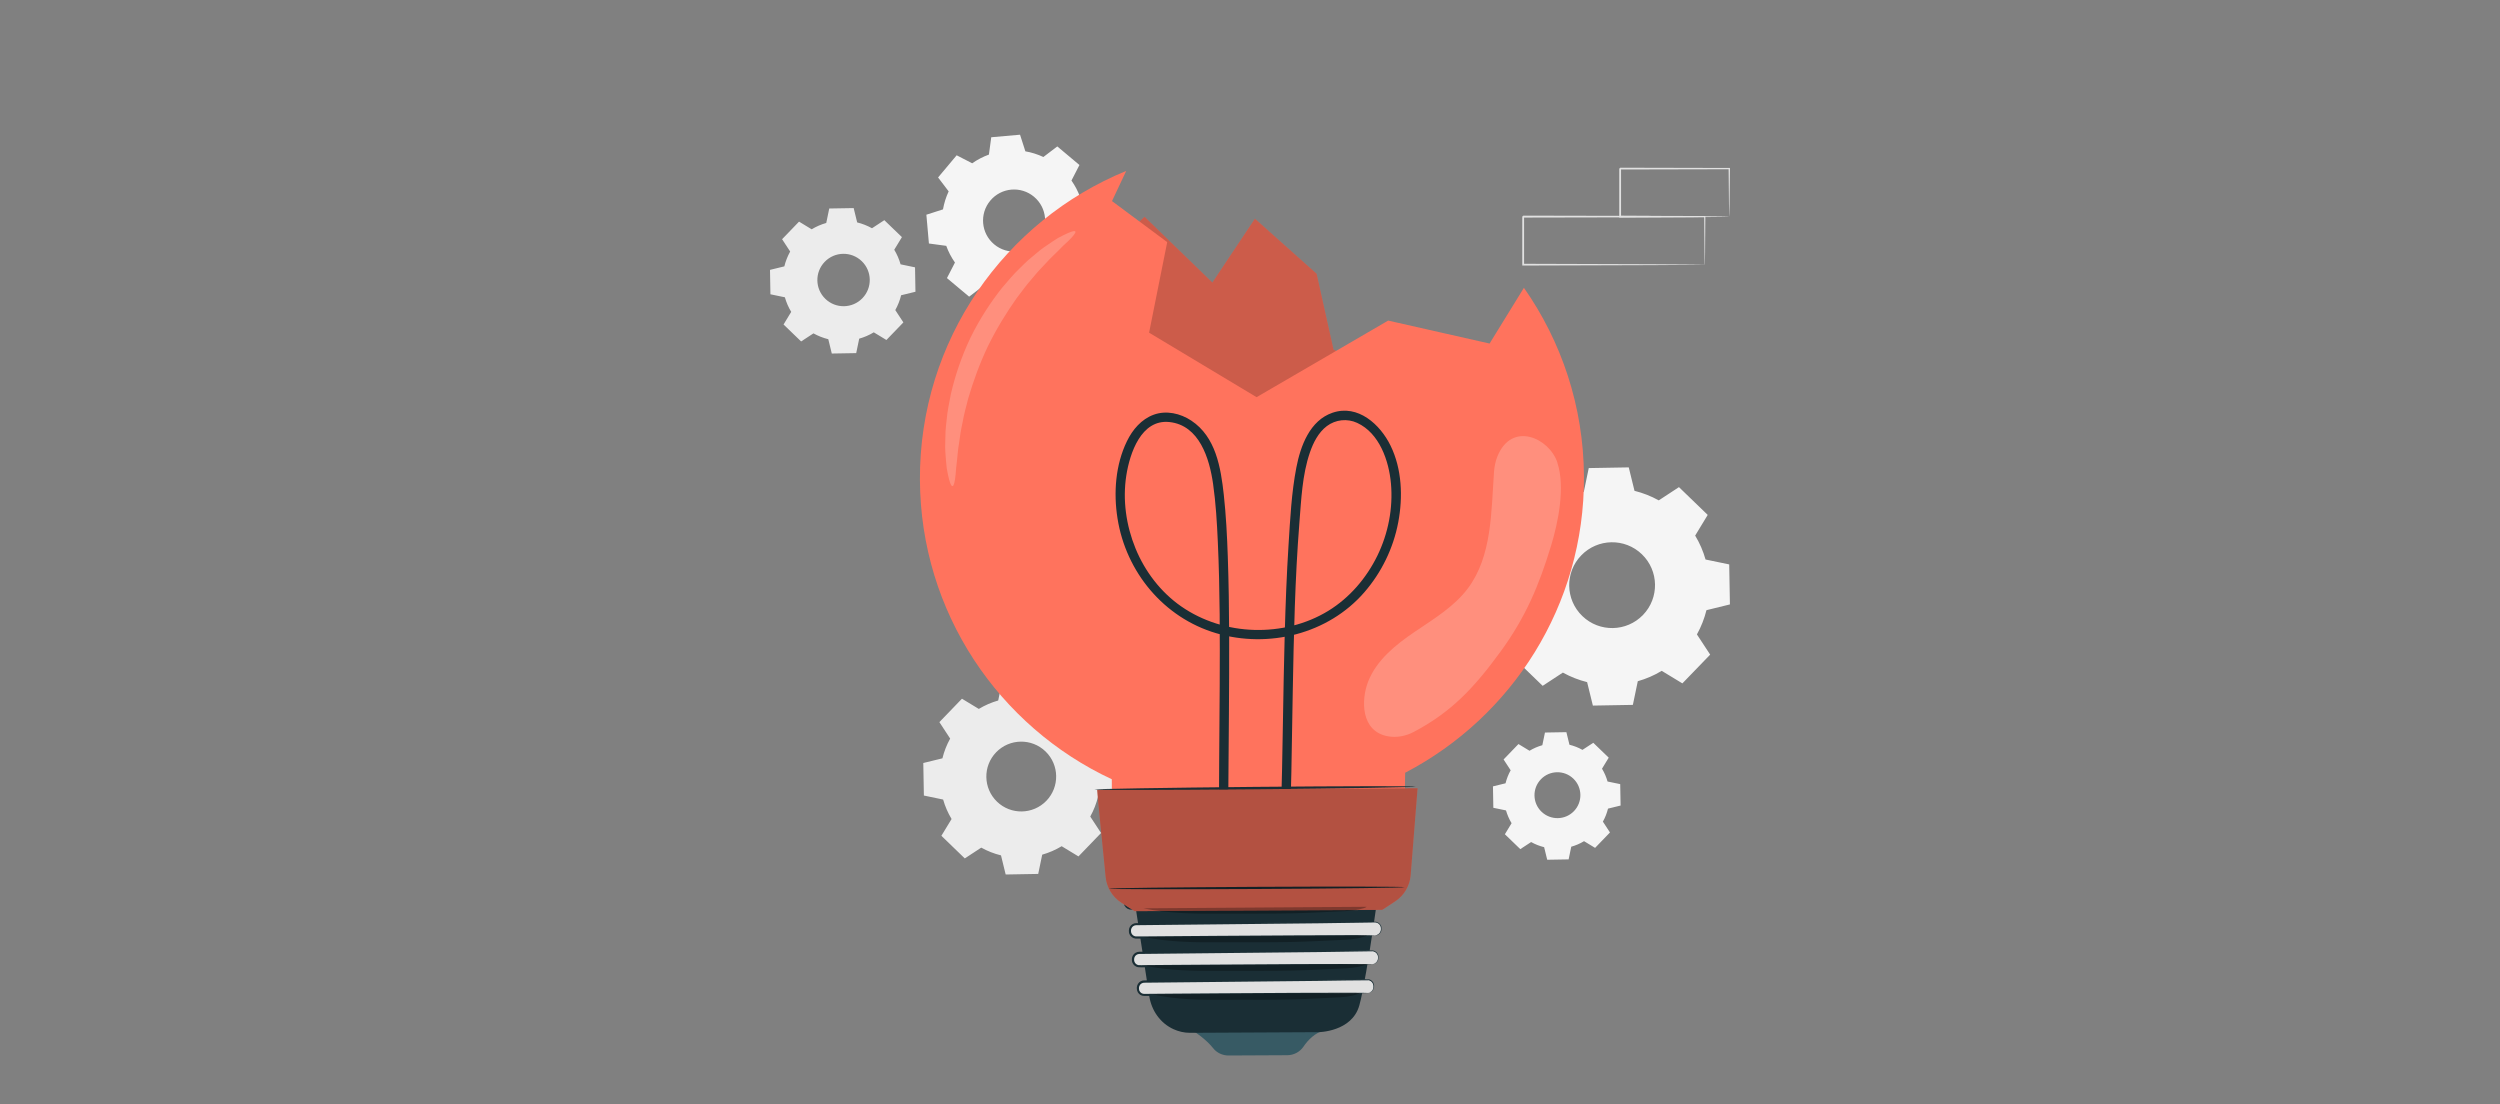 <?xml version="1.0" encoding="UTF-8"?> <svg xmlns="http://www.w3.org/2000/svg" id="Objects" viewBox="0 0 600 265"><rect x="0" y="0" width="600" height="265" fill="#808080" stroke="none"/><defs><style> .cls-1 { fill: #ff735d; } .cls-1, .cls-2, .cls-3, .cls-4, .cls-5, .cls-6, .cls-7, .cls-8, .cls-9 { stroke-width: 0px; } .cls-2 { fill: #375a64; } .cls-3 { fill: #e1e1e1; } .cls-4 { fill: #ececec; } .cls-10, .cls-7 { opacity: .2; } .cls-6 { fill: #f5f5f5; } .cls-8 { fill: #1a2e35; } .cls-9 { fill: #fff; } .cls-11 { opacity: .3; } </style></defs><path class="cls-4" d="M234.9,170.15c1.48-.89,3.05-1.57,4.67-2.03l.96-4.62,7.81-.14,1.12,4.58c1.64.4,3.23,1.02,4.74,1.86l3.95-2.59,5.62,5.43-2.45,4.03c.89,1.48,1.57,3.05,2.03,4.67l4.62.96.14,7.81-4.59,1.12c-.4,1.64-1.02,3.23-1.86,4.74l2.59,3.95-5.42,5.62-4.03-2.45c-1.48.89-3.05,1.57-4.67,2.03l-.96,4.62-7.81.14-1.12-4.59c-1.64-.4-3.23-1.02-4.74-1.86l-3.95,2.59-5.62-5.43,2.45-4.03c-.89-1.48-1.57-3.05-2.03-4.67l-4.62-.96-.14-7.81,4.59-1.12c.4-1.64,1.02-3.23,1.86-4.74l-2.59-3.95,5.42-5.62,4.04,2.45h0ZM239.07,180.55c-3.21,3.33-3.12,8.63.21,11.85,3.33,3.21,8.63,3.12,11.85-.21,3.21-3.33,3.12-8.63-.21-11.85-3.33-3.21-8.63-3.12-11.85.21Z"></path><path class="cls-6" d="M367.09,180.18c.97-.59,2.01-1.03,3.07-1.33l.63-3.04,5.14-.09.74,3.02c1.08.27,2.13.67,3.12,1.23l2.6-1.7,3.7,3.57-1.61,2.65c.59.97,1.03,2.01,1.33,3.07l3.04.63.09,5.14-3.02.74c-.27,1.08-.67,2.13-1.23,3.12l1.7,2.6-3.57,3.7-2.65-1.61c-.97.59-2.01,1.03-3.07,1.33l-.63,3.04-5.14.09-.74-3.02c-1.08-.27-2.13-.67-3.12-1.23l-2.6,1.7-3.7-3.57,1.61-2.65c-.59-.97-1.03-2.01-1.34-3.07l-3.04-.63-.09-5.14,3.02-.74c.27-1.08.67-2.13,1.23-3.12l-1.7-2.6,3.57-3.7,2.65,1.61h0ZM369.82,187.02c-2.11,2.19-2.05,5.68.14,7.79,2.19,2.11,5.68,2.05,7.79-.14,2.11-2.19,2.05-5.68-.14-7.79-2.19-2.11-5.68-2.05-7.79.14Z"></path><path class="cls-6" d="M374.38,120.51c1.81-1.1,3.75-1.93,5.74-2.49l1.18-5.68,9.6-.17,1.38,5.63c2.01.5,3.97,1.26,5.82,2.29l4.85-3.18,6.9,6.67-3.01,4.96c1.1,1.82,1.93,3.75,2.49,5.74l5.68,1.18.17,9.6-5.63,1.38c-.5,2.01-1.26,3.97-2.29,5.82l3.18,4.85-6.67,6.9-4.96-3.01c-1.81,1.1-3.75,1.93-5.74,2.49l-1.18,5.68-9.6.17-1.38-5.63c-2.01-.5-3.97-1.26-5.82-2.29l-4.85,3.18-6.9-6.67,3.01-4.96c-1.1-1.81-1.93-3.75-2.49-5.74l-5.68-1.18-.17-9.6,5.63-1.38c.5-2.01,1.26-3.97,2.29-5.82l-3.18-4.85,6.67-6.9,4.96,3.01h0ZM379.5,133.29c-3.95,4.09-3.84,10.61.26,14.56,4.09,3.95,10.61,3.83,14.56-.26,3.95-4.09,3.83-10.61-.26-14.56-4.09-3.95-10.61-3.83-14.56.26Z"></path><path class="cls-6" d="M233.33,39.19c1.25-.88,2.6-1.58,4.01-2.09l.56-4.16,6.91-.61,1.28,3.99c1.48.25,2.93.71,4.32,1.36l3.34-2.54,5.32,4.46-1.92,3.73c.88,1.25,1.58,2.6,2.09,4.01l4.16.56.61,6.91-3.99,1.28c-.25,1.48-.71,2.93-1.36,4.32l2.54,3.34-4.46,5.32-3.73-1.92c-1.25.88-2.6,1.58-4.01,2.09l-.56,4.16-6.91.61-1.28-3.99c-1.48-.26-2.93-.71-4.32-1.36l-3.34,2.54-5.32-4.46,1.92-3.73c-.88-1.25-1.58-2.6-2.09-4.01l-4.16-.56-.61-6.91,3.99-1.28c.26-1.48.71-2.93,1.36-4.32l-2.54-3.34,4.46-5.32,3.73,1.92h0ZM237.67,48.15c-2.64,3.15-2.23,7.85.93,10.49,3.15,2.64,7.85,2.23,10.49-.93,2.64-3.15,2.23-7.85-.93-10.49-3.15-2.64-7.85-2.23-10.49.93Z"></path><path class="cls-4" d="M194.8,55.03c1.11-.67,2.29-1.18,3.5-1.52l.72-3.47,5.86-.1.84,3.44c1.23.3,2.42.77,3.56,1.4l2.96-1.94,4.22,4.07-1.84,3.03c.67,1.11,1.18,2.29,1.52,3.5l3.47.72.1,5.86-3.44.84c-.3,1.23-.77,2.42-1.4,3.56l1.94,2.96-4.07,4.22-3.03-1.84c-1.11.67-2.29,1.18-3.5,1.52l-.72,3.47-5.86.1-.84-3.44c-1.23-.3-2.42-.77-3.56-1.4l-2.96,1.94-4.22-4.07,1.84-3.03c-.67-1.11-1.18-2.29-1.52-3.5l-3.47-.72-.1-5.86,3.44-.84c.3-1.23.77-2.42,1.4-3.56l-1.94-2.96,4.07-4.22,3.03,1.84h0ZM197.93,62.84c-2.41,2.5-2.34,6.48.16,8.89,2.5,2.41,6.48,2.34,8.89-.16,2.41-2.5,2.34-6.48-.16-8.89-2.5-2.41-6.48-2.34-8.89.16Z"></path><g><path class="cls-3" d="M409.12,63.52s0-.08-.01-.21c0-.15,0-.35-.01-.59,0-.54-.02-1.3-.03-2.27-.02-1.99-.04-4.85-.07-8.46l.14.14c-9.95.02-25.78.05-43.58.09.1-.1-.22.22.22-.22h0v.37s0,.37,0,.37v.74c0,.49,0,.98,0,1.47,0,.98,0,1.95,0,2.91,0,1.92,0,3.82,0,5.67l-.22-.22c12.41.04,23.27.07,31.06.1,3.88.03,6.99.05,9.17.06,1.06.01,1.89.02,2.48.03.27,0,.48.01.65.01.15,0,.23,0,.23.01,0,0-.06,0-.2.01-.16,0-.37,0-.62.01-.58,0-1.39.02-2.43.03-2.16.01-5.26.04-9.12.06-7.83.02-18.74.06-31.21.1h-.22s0-.22,0-.22c0-1.85,0-3.75,0-5.67,0-.96,0-1.93,0-2.91,0-.49,0-.98,0-1.47v-.74s0-.37,0-.37v-.35h0v-.02h0c.44-.45.12-.13.22-.23,17.8.04,33.63.07,43.58.09h.14s0,.14,0,.14c-.03,3.64-.06,6.53-.07,8.54-.01.96-.02,1.7-.03,2.24,0,.23-.01.42-.01.57,0,.13,0,.19-.01.18Z"></path><path class="cls-3" d="M415.03,51.99s-.01-.08-.02-.22c0-.17-.01-.37-.02-.61,0-.57-.02-1.34-.04-2.31-.02-2.02-.05-4.88-.09-8.39l.16.16c-6.78.02-16.01.04-26.19.06-.2.2.27-.27.22-.22h0v.38s0,.38,0,.38v.75c0,.5,0,1,0,1.5,0,.99,0,1.97,0,2.93,0,1.93,0,3.8,0,5.59l-.21-.21c7.56.04,14.07.08,18.73.1,2.3.02,4.14.04,5.46.06.61.01,1.1.02,1.47.03.34,0,.52.02.53.03,0,0-.15.02-.48.03-.36,0-.83.02-1.43.03-1.3.01-3.13.03-5.41.06-4.7.02-11.26.06-18.88.1h-.21s0-.21,0-.21c0-1.79,0-3.66,0-5.59,0-.96,0-1.94,0-2.93,0-.5,0-.99,0-1.5v-.75s0-.38,0-.38v-.36h0v-.02h0s.42-.42.22-.23c10.17.02,19.4.05,26.19.06h.16s0,.16,0,.16c-.04,3.55-.07,6.44-.09,8.49-.02.96-.03,1.72-.04,2.28-.01.52-.02.78-.03.77Z"></path></g><g><g><g><polygon class="cls-1" points="338.96 107.27 337.38 92.88 320.04 83.89 315.99 65.71 301.18 52.49 290.97 67.81 274.69 52.03 264.57 61.44 274.03 102.17 299.82 122.43 321.84 122.37 338.96 107.27"></polygon><polygon class="cls-7" points="338.96 107.27 337.38 92.88 320.04 83.89 315.99 65.71 301.18 52.49 290.97 67.81 274.69 52.03 264.57 61.44 274.03 102.17 299.82 122.43 321.84 122.37 338.96 107.27"></polygon></g><path class="cls-1" d="M365.74,69.07l-8.24,13.38-24.34-5.51-31.58,18.38-25.8-15.48,4.35-21.73-13.25-9.85,3.41-7.24c-29.16,11.95-49.65,40.65-49.51,74.1.14,31.86,18.97,59.27,46.05,71.9.04,9.44.09,20.1.09,20.1l69.84-.3s.37-11.29.48-21.36c25.61-13.35,43.05-40.17,42.91-71.04-.07-16.89-5.41-32.51-14.42-45.36Z"></path><g><path class="cls-8" d="M294.91,206.36c-.24-11.64-.05-23.28.03-34.92.08-12.61.17-25.24-.27-37.85-.17-4.96-.42-9.92-.96-14.85-.72-6.51-1.9-13.89-7.81-17.8-2.61-1.73-6-2.51-9.01-1.41-2.96,1.08-5.07,3.58-6.42,6.35-2.76,5.65-3.24,12.38-2.27,18.52,2.02,12.88,11.11,23.86,23.69,27.57,12.58,3.71,26.86.19,35.55-9.82,4.13-4.75,6.98-10.62,8.14-16.81,1.14-6.05.9-12.77-1.84-18.37-2.49-5.11-7.83-9.98-13.91-7.92-5.48,1.85-7.71,8-8.71,13.18-1.17,6.07-1.48,12.4-1.87,18.56-.45,7.05-.71,14.12-.91,21.18-.4,14.52-.48,29.05-.91,43.57-.09,3.19-.21,6.39-.35,9.58-.07,1.44,2.17,1.44,2.24,0,.6-13.18.71-26.37.95-39.55.25-13.35.53-26.71,1.58-40.02.45-5.62.68-11.56,2.52-16.93.81-2.37,2.04-4.82,4.08-6.36,2.1-1.57,4.89-1.87,7.27-.77,5.35,2.47,7.62,9.09,8.11,14.54.53,5.94-.65,12-3.27,17.36-2.63,5.37-6.65,10.07-11.76,13.21-5.32,3.26-11.59,4.76-17.8,4.58-6.22-.18-12.38-2.08-17.5-5.64-4.92-3.41-8.72-8.4-10.98-13.93-2.25-5.49-3.12-11.64-2.2-17.52.83-5.29,3.55-13.51,10.33-12.8,7.22.76,9.63,8.8,10.49,14.83.66,4.62.93,9.29,1.14,13.94.53,11.55.5,23.12.45,34.68-.05,11.55-.22,23.09-.15,34.64.01,2.32.04,4.65.09,6.97.03,1.44,2.27,1.44,2.24,0h0Z"></path><g><g id="_2gGvdE.tif" data-name="2gGvdE.tif"><path class="cls-2" d="M286.58,247.55s2.87,1.84,4.58,4.02c.89,1.13,2.28,1.76,3.72,1.75l14.06-.07c1.58,0,3.05-.79,3.93-2.1,1.02-1.54,2.86-3.36,4.78-3.76l-31.06.16Z"></path></g><path class="cls-8" d="M271.16,208.49c0,.28,3.37,22.22,4.67,30.61.53,3.44,2.67,6.5,5.85,7.92,1.16.52,2.5.87,4,.86,6.02-.03,30.74-.16,30.74-.16,0,0,8.03-.04,9.82-6.42,1.88-6.72,5.38-33.12,5.38-33.12l-60.46.31Z"></path><g><path class="cls-3" d="M274.62,235.36h53.56c.84,0,1.52.68,1.52,1.52v.17c0,.84-.68,1.52-1.52,1.52h-53.56c-.84,0-1.52-.68-1.52-1.52v-.17c0-.84.68-1.52,1.52-1.52Z" transform="translate(-2.04 2.62) rotate(-.5)"></path><path class="cls-8" d="M328.19,238.35s.47.05,1.03-.49c.26-.27.46-.72.4-1.28-.02-.53-.43-1.16-1.13-1.31-2.91-.02-7.23.1-12.51.15-10.62.11-25.23.26-41.37.43-.42,0-.83.23-1.05.58-.11.18-.18.38-.2.58,0,.22,0,.46.05.64.12.4.45.72.85.83.36.1.93.03,1.4.04,1.97-.02,3.91-.03,5.81-.05,3.81-.03,7.48-.05,10.98-.08,6.99-.04,13.29-.08,18.6-.11,5.27-.01,9.54-.02,12.54-.03,1.45,0,2.59.01,3.41.02.37,0,.66.01.89.02.2,0,.3.01.3.02,0,0-.1.02-.3.03-.23,0-.52.02-.89.03-.82.02-1.96.04-3.41.08-3,.05-7.27.11-12.54.19-5.3.06-11.6.14-18.6.22-3.5.03-7.17.07-10.98.11-1.9.02-3.84.04-5.81.05h-.74c-.23,0-.53.02-.81-.06-.56-.16-1.02-.61-1.19-1.18-.09-.29-.09-.56-.08-.84.02-.29.12-.58.28-.83.32-.5.89-.82,1.49-.82,16.14-.11,30.75-.21,41.37-.28,5.3,0,9.56-.08,12.56.02.79.18,1.23.9,1.24,1.49.06.59-.18,1.1-.48,1.37-.62.55-1.13.4-1.1.41Z"></path></g><g><path class="cls-3" d="M273.45,228.45h55.82c.84,0,1.52.68,1.52,1.52v.17c0,.84-.68,1.52-1.52,1.52h-55.83c-.84,0-1.52-.68-1.52-1.52v-.17c0-.84.68-1.52,1.52-1.52Z" transform="translate(-1.98 2.62) rotate(-.5)"></path><path class="cls-8" d="M329.29,231.42s.5.06,1.06-.52c.27-.29.44-.77.36-1.35-.06-.55-.55-1.17-1.28-1.24-3.11.04-7.54.11-13.01.19-11.03.11-26.21.27-42.97.45-.44,0-.86.24-1.08.62-.11.18-.17.4-.18.62,0,.27,0,.45.09.66.16.4.53.71.95.78.42.04,1,0,1.49,0,2.04-.02,4.06-.03,6.03-.05,3.96-.03,7.77-.06,11.41-.08,7.26-.04,13.81-.08,19.32-.11,5.47-.01,9.91-.02,13.02-.03,1.51,0,2.7.01,3.54.02.38,0,.68.01.92.02.21,0,.31.01.31.02,0,0-.11.02-.31.03-.24,0-.54.02-.92.03-.84.02-2.03.05-3.54.08-3.11.05-7.55.11-13.02.2-5.51.06-12.05.14-19.32.22-3.64.04-7.45.07-11.41.11-1.98.02-3.99.04-6.04.06-.53,0-.98.04-1.58-.02-.6-.1-1.13-.53-1.35-1.09-.12-.27-.14-.61-.13-.87,0-.3.09-.61.25-.87.3-.53.91-.87,1.52-.88,16.76-.12,31.94-.22,42.97-.3,5.5-.02,9.94-.05,13.04-.02.84.09,1.37.81,1.42,1.42.08.61-.13,1.15-.44,1.44-.63.59-1.17.44-1.14.45Z"></path></g><g><path class="cls-3" d="M329.98,224.5l-57.27.5c-.84,0-1.53-.67-1.54-1.51v-.17c0-.84.67-1.53,1.51-1.54l57.27-.5c.84,0,1.53.67,1.54,1.51v.17c0,.84-.67,1.53-1.51,1.54Z"></path><path class="cls-8" d="M329.98,224.5s.51.06,1.08-.54c.28-.3.43-.8.33-1.39-.08-.56-.62-1.17-1.38-1.18-3.18.05-7.73.11-13.33.2-11.29.12-26.83.28-43.99.46-.45,0-.88.26-1.09.65-.11.19-.16.41-.16.64,0,.27.02.46.12.67.18.4.59.69,1.02.73.47.01,1.04,0,1.55,0,2.09-.02,4.15-.03,6.18-.05,4.05-.03,7.96-.06,11.68-.09,7.44-.04,14.14-.08,19.78-.12,5.6-.01,10.15-.03,13.33-.03,1.55,0,2.76.01,3.63.02.39,0,.7.01.94.02.21,0,.32.01.32.02,0,0-.11.02-.32.03-.24,0-.55.02-.94.03-.86.02-2.08.05-3.63.08-3.18.05-7.73.11-13.33.2-5.64.06-12.34.14-19.78.23-3.72.04-7.63.08-11.68.12-2.03.02-4.09.04-6.18.06-.54,0-1.02.02-1.6,0-.62-.06-1.19-.46-1.44-1.03-.14-.27-.17-.63-.16-.88,0-.31.07-.62.23-.89.3-.55.91-.91,1.54-.91,17.16-.12,32.7-.23,43.99-.31,5.61-.01,10.15-.02,13.34-.03.87.03,1.45.74,1.53,1.36.09.62-.1,1.18-.41,1.48-.64.62-1.19.46-1.16.47Z"></path></g><g><path class="cls-3" d="M271.5,214.62h59.6c.84,0,1.52.68,1.52,1.52v.17c0,.84-.68,1.52-1.52,1.52h-59.59c-.84,0-1.52-.68-1.52-1.52v-.17c0-.84.68-1.52,1.52-1.52Z" transform="translate(-1.86 2.62) rotate(-.5)"></path><path class="cls-8" d="M331.1,217.58s.54.07,1.11-.58c.28-.31.41-.85.28-1.45-.13-.58-.74-1.16-1.54-1.09-3.3.05-8.02.12-13.83.2-11.71.12-27.83.29-45.64.47-.47,0-.91.28-1.12.69-.2.4-.19.97.02,1.35.22.4.67.66,1.13.65.55,0,1.09,0,1.63-.01,2.17-.02,4.31-.03,6.41-.05,4.2-.03,8.25-.06,12.12-.09,7.72-.05,14.67-.09,20.52-.12,5.82-.02,10.53-.03,13.83-.04,1.61,0,2.87.01,3.76.02.41,0,.73.01.98.02.22,0,.33.01.33.02,0,0-.11.02-.33.03-.25,0-.57.02-.98.03-.89.02-2.15.05-3.76.08-3.3.05-8.02.12-13.83.2-5.85.07-12.8.15-20.52.23-3.86.04-7.92.08-12.12.12-2.1.02-4.24.04-6.41.06-.54,0-1.09,0-1.63.01-.64.01-1.28-.35-1.59-.92-.16-.28-.23-.62-.23-.92-.01-.29.04-.64.19-.92.29-.58.92-.98,1.58-.98,17.81-.12,33.93-.24,45.64-.32,5.82-.02,10.53-.03,13.83-.04.88-.06,1.57.61,1.69,1.25.12.64-.04,1.23-.35,1.55-.3.34-.64.45-.85.49-.22.04-.34.01-.34.01Z"></path></g><path class="cls-1" d="M263.32,189.58c0,.57,1.34,14.01,2.03,20.91.25,2.53,1.65,4.81,3.8,6.18l3.15,2.01,59.44-.31,3.08-2.02c2.15-1.41,3.54-3.74,3.74-6.3l1.66-20.87-76.89.4Z"></path><g class="cls-11"><path class="cls-5" d="M276.63,238.66c5.73,1.27,11.44,1.35,17.72,1.29,5.07-.05,10.05.07,15.56-.08,4.04-.1,7.75-.33,11.77-.52,2.04-.1,4.26-.63,4.67-1.04l-49.73.35Z"></path></g><g class="cls-11"><path class="cls-5" d="M274.47,231.73c6.18,1.26,12.33,1.34,19.11,1.28,5.47-.05,10.83.06,16.77-.08,4.35-.11,8.35-.33,12.69-.53,2.2-.1,4.6-.63,5.04-1.04l-53.61.37Z"></path></g><g class="cls-11"><path class="cls-5" d="M274.44,224.87c6.18,1.26,12.33,1.34,19.11,1.28,5.47-.05,10.83.06,16.77-.08,4.35-.11,8.35-.33,12.69-.53,2.2-.1,4.6-.63,5.04-1.04l-53.61.37Z"></path></g><g class="cls-11"><path class="cls-5" d="M274.4,218c6.18,1.26,12.33,1.34,19.11,1.28,5.47-.05,10.83.06,16.77-.08,4.35-.11,8.35-.33,12.69-.53,2.2-.1,4.6-.63,5.04-1.04l-53.61.37Z"></path></g><path class="cls-8" d="M337.11,212.92c0,.14-15.9.34-35.51.44-19.61.1-35.51.07-35.51-.08,0-.14,15.89-.34,35.51-.44,19.61-.1,35.51-.07,35.51.08Z"></path><path class="cls-8" d="M339.78,188.79c0,.16-17.26.44-38.55.64-21.3.19-38.57.22-38.58.06,0-.16,17.25-.44,38.56-.64,21.3-.19,38.57-.22,38.58-.06Z"></path><g class="cls-11"><path class="cls-5" d="M263.32,189.58c0,.57,1.34,14.01,2.03,20.91.25,2.53,1.65,4.81,3.8,6.18l3.15,2.01,59.44-.31,3.08-2.02c2.15-1.41,3.54-3.74,3.74-6.3l1.66-20.87-76.89.4Z"></path></g></g></g></g><g class="cls-10"><path class="cls-9" d="M373.78,111.03c-1.96-5.94-10.93-9.99-14.38-1.54-.49,1.2-.74,2.48-.84,3.78-.68,9.54-.45,20.21-6.29,27.97-3.32,4.41-8.21,7.31-12.77,10.42-4.57,3.1-9.12,6.77-11.14,11.91-1.71,4.37-1.83,11.95,4.74,13.14,2.11.38,4.29-.05,6.18-1.04,9.03-4.76,14.47-10.55,20.84-19.27,6.09-8.34,9.26-15.98,12.14-25.44,1.69-5.53,3.45-14.04,1.5-19.93Z"></path></g><g class="cls-10"><path class="cls-9" d="M228.58,116.66c-.32.03-.69-.94-1.07-2.75-.1-.45-.19-.96-.29-1.51-.08-.56-.12-1.16-.18-1.81-.09-1.31-.26-2.8-.18-4.46.02-.83.04-1.7.07-2.6.04-.9.17-1.84.27-2.81.16-1.95.59-3.99,1.01-6.15.99-4.28,2.5-8.9,4.69-13.49,2.24-4.57,4.91-8.63,7.65-12.07,1.43-1.67,2.76-3.28,4.19-4.62.7-.68,1.35-1.36,2.03-1.96.69-.58,1.36-1.14,1.99-1.67,1.24-1.09,2.52-1.89,3.6-2.63.55-.36,1.05-.71,1.53-.99.5-.27.95-.51,1.37-.71,1.66-.82,2.64-1.14,2.82-.87.17.27-.47,1.1-1.76,2.34-.32.31-.69.65-1.09,1.01-.38.39-.8.8-1.24,1.25-.88.9-1.95,1.84-2.99,3.02-.54.57-1.1,1.17-1.69,1.79-.58.62-1.13,1.33-1.73,2.03-1.23,1.37-2.37,2.97-3.62,4.61-2.38,3.37-4.77,7.22-6.86,11.48-2.04,4.29-3.56,8.56-4.72,12.51-.5,2-1.05,3.89-1.35,5.7-.17.9-.39,1.77-.51,2.62-.12.85-.24,1.66-.35,2.44-.28,1.55-.35,2.97-.5,4.23-.07.63-.14,1.21-.2,1.75-.03.54-.07,1.03-.12,1.48-.17,1.78-.42,2.81-.74,2.84Z"></path></g></g></svg> 